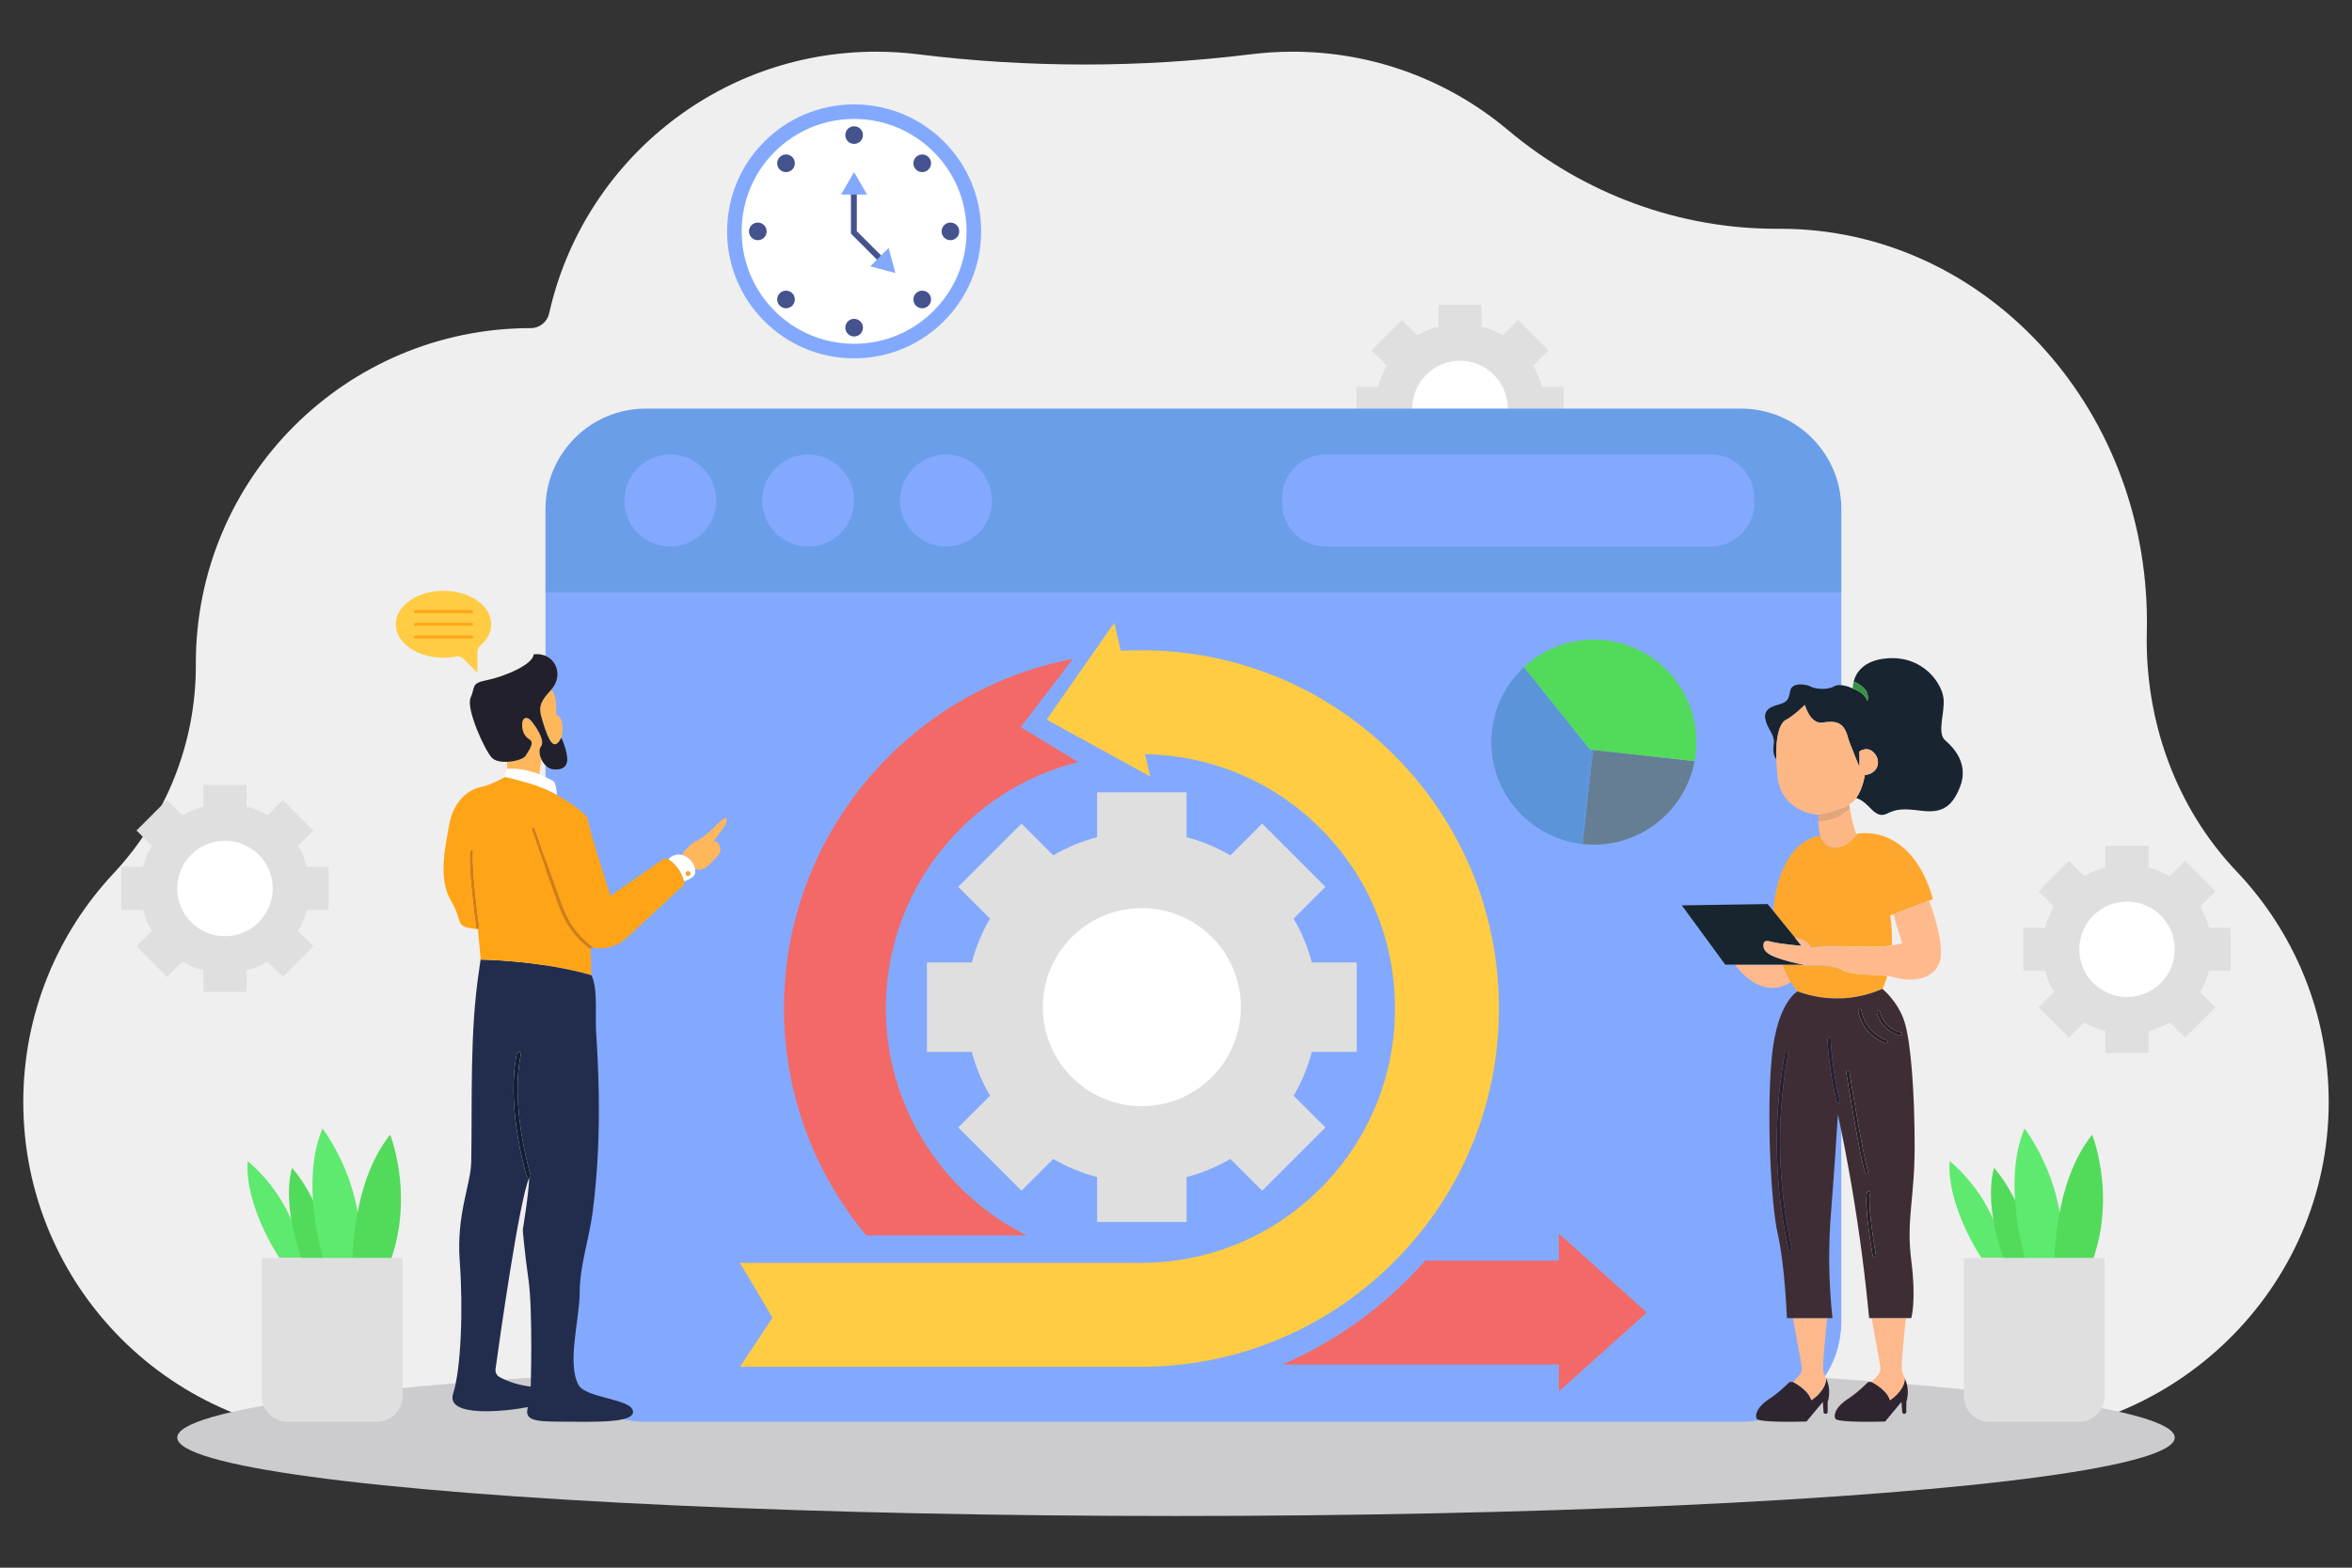 <svg xmlns="http://www.w3.org/2000/svg" xmlns:xlink="http://www.w3.org/1999/xlink" id="Layer_1" x="0px" y="0px" viewBox="0 0 780 520" style="enable-background:new 0 0 780 520;" xml:space="preserve"><rect x="0" y="0" width="780" height="520" fill="#333333" stroke="none"/><g id="_x35_999_-_Process">	<g>		<g>			<path style="fill:#EFEFEF;" d="M659.926,476.643c61.427,0,112.17-49.321,112.353-110.748c0.089-29.78-11.542-56.844-30.542-76.84    c-20.257-21.319-30.462-50.058-29.784-79.458c0.025-1.092,0.038-2.188,0.038-3.287c0-72.031-54.428-130.431-121.573-130.431    c-0.206,0-0.412,0.001-0.618,0.002c-32.896,0.176-64.528-11.582-89.715-32.744c-19.306-16.221-44.213-25.991-71.405-25.991    c-4.667,0-9.267,0.288-13.783,0.846c-36.753,4.547-73.838,4.542-110.591-0.002c-4.51-0.558-9.104-0.845-13.764-0.845    c-53.001,0-97.331,37.112-108.413,86.77c-0.639,2.864-3.151,4.919-6.086,4.918l0,0c-61.357,0-111.096,49.739-111.096,111.096    c0,0.159,0,0.318,0.001,0.477c0.109,25.789-9.687,50.463-27.3,69.3C19.086,309.559,7.72,336.228,7.72,365.557    c0,61.347,49.739,111.086,111.096,111.086H659.926z"></path>		</g>		<g>			<ellipse style="fill:#CCCCCE;" cx="390" cy="476.839" rx="331.214" ry="26.015"></ellipse>		</g>		<g>			<g>				<path style="fill:#83A9FE;" d="M577.366,471.603h-363.19c-18.38,0-33.28-14.9-33.28-33.28V196.532h429.75v241.791     C610.646,456.703,595.746,471.603,577.366,471.603z"></path>			</g>			<g>				<g>					<path style="fill:#FFCC44;" d="M497.089,333.868c0.17,31.49-11.858,61.228-33.865,83.735      c-21.971,22.468-51.359,35.161-82.749,35.74c-0.737,0.013-1.482,0.02-2.227,0.02H245.406l10.778-16.273l-10.778-18.19h132.842      c0.531,0,1.06-0.005,1.587-0.015c22.286-0.411,43.148-9.424,58.748-25.377c15.625-15.979,24.164-37.094,24.043-59.454      c-0.121-22.484-8.945-43.576-24.848-59.39c-15.554-15.467-36.12-24.133-58.054-24.506l1.73,7.399L347.1,238.709l22.434-32.127      l2.17,9.28c2.178-0.118,4.366-0.185,6.542-0.185c31.657,0,61.429,12.27,83.834,34.55      C484.486,272.508,496.919,302.213,497.089,333.868z"></path>				</g>				<g>					<path style="fill:#F36967;" d="M546.137,435.378l-29.16-26.175v8.943h-44.316c-1.526,1.728-3.098,3.425-4.722,5.086      c-12.292,12.571-26.649,22.419-42.319,29.227l-0.138,0.151h91.494v8.943L546.137,435.378z"></path>				</g>				<g>					<path style="fill:#F36967;" d="M293.78,334.429c0-39.385,27.195-72.526,63.79-81.664l-19.081-11.577l17.313-22.628      c-54.491,10.397-95.81,58.395-95.81,115.869c0,28.631,10.256,54.909,27.283,75.362h53.214      C312.827,395.982,293.78,367.39,293.78,334.429z"></path>				</g>				<g>					<g>						<g>							<path style="fill:#DFDFDF;" d="M307.402,348.903v-29.67h14.893c1.354-5.158,3.397-10.036,6.025-14.532l-10.535-10.535        l20.98-20.98l10.535,10.535c4.496-2.628,9.374-4.671,14.532-6.025v-14.893h29.67v14.893        c5.158,1.354,10.036,3.397,14.532,6.025l10.535-10.535l20.98,20.98l-10.535,10.535c2.628,4.496,4.671,9.374,6.025,14.532        h14.893v29.67H435.04c-1.354,5.158-3.397,10.036-6.025,14.532l10.535,10.535l-20.98,20.98l-10.535-10.535        c-4.496,2.628-9.374,4.671-14.532,6.025v14.893h-29.67V390.44c-5.158-1.354-10.036-3.397-14.532-6.025l-10.535,10.535        l-20.98-20.98l10.535-10.535c-2.628-4.496-4.671-9.374-6.025-14.532H307.402L307.402,348.903z"></path>						</g>						<g>							<circle style="fill:#FFFFFF;" cx="378.668" cy="334.068" r="32.84"></circle>						</g>					</g>				</g>			</g>			<g>				<g>					<path style="fill:#DFDFDF;" d="M518.533,142.62v-14.298h-7.177c-0.652-2.486-1.637-4.836-2.903-7.003l5.077-5.077l-10.11-10.11      l-5.077,5.077c-2.166-1.266-4.517-2.251-7.003-2.903v-7.177h-14.298v7.177c-2.486,0.652-4.836,1.637-7.003,2.903l-5.077-5.077      l-10.11,10.11l5.077,5.077c-1.266,2.166-2.251,4.517-2.903,7.003h-7.177v14.298h7.177c0.652,2.486,1.637,4.836,2.903,7.003      l-5.077,5.077l10.11,10.11l5.077-5.077c2.166,1.266,4.517,2.251,7.003,2.903v7.177h14.298v-7.177      c2.486-0.652,4.836-1.637,7.003-2.903l5.077,5.077l10.11-10.11l-5.077-5.077c1.266-2.166,2.251-4.517,2.903-7.003H518.533z"></path>				</g>				<g>					<circle style="fill:#FFFFFF;" cx="484.191" cy="135.472" r="15.825"></circle>				</g>			</g>			<g>				<g>					<g>						<path style="fill:#DFDFDF;" d="M108.952,301.848V287.55h-7.177c-0.652-2.486-1.637-4.836-2.903-7.003l5.077-5.077       l-10.11-10.11l-5.077,5.077c-2.166-1.266-4.517-2.251-7.003-2.903v-7.177H67.462v7.177c-2.486,0.652-4.836,1.637-7.003,2.903       l-5.077-5.077l-10.11,10.11l5.077,5.077c-1.266,2.166-2.251,4.517-2.903,7.003H40.27v14.298h7.177       c0.652,2.486,1.637,4.836,2.903,7.003l-5.077,5.077l10.11,10.11l5.077-5.077c2.166,1.266,4.517,2.251,7.003,2.903v7.177H81.76       v-7.177c2.486-0.652,4.836-1.637,7.003-2.903l5.077,5.077l10.11-10.11l-5.077-5.077c1.266-2.166,2.251-4.517,2.903-7.003       H108.952z"></path>					</g>					<g>						<circle style="fill:#FFFFFF;" cx="74.611" cy="294.699" r="15.825"></circle>					</g>				</g>				<g>					<g>						<path style="fill:#DFDFDF;" d="M739.73,322.034v-14.298h-7.177c-0.652-2.486-1.637-4.836-2.903-7.003l5.077-5.077       l-10.11-10.11l-5.077,5.077c-2.166-1.266-4.517-2.251-7.003-2.903v-7.177H698.24v7.177c-2.486,0.652-4.836,1.637-7.003,2.903       l-5.077-5.077l-10.11,10.11l5.077,5.077c-1.266,2.166-2.251,4.517-2.903,7.003h-7.177v14.298h7.177       c0.652,2.486,1.637,4.836,2.903,7.003l-5.077,5.077l10.11,10.11l5.077-5.077c2.166,1.266,4.517,2.251,7.003,2.903v7.177       h14.298v-7.177c2.486-0.652,4.836-1.637,7.003-2.903l5.077,5.077l10.11-10.11l-5.077-5.077       c1.266-2.166,2.251-4.517,2.903-7.003H739.73z"></path>					</g>					<g>						<circle style="fill:#FFFFFF;" cx="705.389" cy="314.885" r="15.825"></circle>					</g>				</g>			</g>			<g>				<path style="fill:#6B9EE8;" d="M610.646,196.532h-429.75v-27.72c0-18.38,14.9-33.28,33.28-33.28h363.19     c18.38,0,33.28,14.9,33.28,33.28V196.532z"></path>			</g>			<g>				<circle style="fill:#83A9FE;" cx="222.297" cy="166.033" r="15.239"></circle>			</g>			<g>				<circle style="fill:#83A9FE;" cx="268.015" cy="166.033" r="15.239"></circle>			</g>			<g>				<circle style="fill:#83A9FE;" cx="313.733" cy="166.033" r="15.239"></circle>			</g>			<g>				<path style="fill:#83A9FE;" d="M567.376,181.272H439.592c-7.953,0-14.4-6.447-14.4-14.4v-1.679c0-7.953,6.447-14.4,14.4-14.4     h127.784c7.953,0,14.4,6.447,14.4,14.4v1.679C581.776,174.825,575.329,181.272,567.376,181.272z"></path>			</g>			<g>				<g>					<g>						<g>							<path style="fill:#5EEA6E;" d="M657.108,417.239c0,0-11.603-17.139-10.524-32.086c0,0,15.651,12.067,17.809,32.086H657.108z"></path>						</g>						<g>							<path style="fill:#52DB5B;" d="M665.717,420.583c0,0-8.269-18.619-4.437-33.201c0,0,13.2,14.216,11.622,34.279        L665.717,420.583z"></path>						</g>						<g>							<path style="fill:#5EEA6E;" d="M672.411,420.26c0,0-9.035-26.788-1.02-45.942c0,0,16.979,21.672,11.361,48.681        L672.411,420.26z"></path>						</g>						<g>							<path style="fill:#52DB5B;" d="M681.297,420.941c0,0-0.83-27.969,12.541-44.563c0,0,10,24.902-3.371,49.637L681.297,420.941z        "></path>						</g>					</g>					<g>						<path style="fill:#DFDFDF;" d="M689.457,471.603h-29.712c-4.683,0-8.48-3.797-8.48-8.48v-45.884h46.672v45.884       C697.937,467.806,694.14,471.603,689.457,471.603z"></path>					</g>					<g>						<g>							<line style="fill:none;" x1="656.651" y1="423.421" x2="692.551" y2="423.421"></line>						</g>					</g>				</g>				<g>					<g>						<g>							<path style="fill:#5EEA6E;" d="M92.658,417.239c0,0-11.603-17.139-10.524-32.086c0,0,15.651,12.067,17.809,32.086H92.658z"></path>						</g>						<g>							<path style="fill:#52DB5B;" d="M101.267,420.583c0,0-8.269-18.619-4.437-33.201c0,0,13.2,14.216,11.622,34.279        L101.267,420.583z"></path>						</g>						<g>							<path style="fill:#5EEA6E;" d="M107.961,420.26c0,0-9.035-26.788-1.02-45.942c0,0,16.979,21.672,11.361,48.681        L107.961,420.26z"></path>						</g>						<g>							<path style="fill:#52DB5B;" d="M116.847,420.941c0,0-0.83-27.969,12.541-44.563c0,0,10,24.902-3.371,49.637L116.847,420.941z        "></path>						</g>					</g>					<g>						<path style="fill:#DFDFDF;" d="M125.007,471.603H95.294c-4.683,0-8.48-3.797-8.48-8.48v-45.884h46.672v45.884       C133.487,467.806,129.69,471.603,125.007,471.603z"></path>					</g>					<g>						<g>							<line style="fill:none;" x1="92.201" y1="423.421" x2="128.1" y2="423.421"></line>						</g>					</g>				</g>			</g>			<g>				<g>					<g>						<path style="fill:#FFB75C;" d="M228.121,284.518c-0.568-0.426-1.2-0.735-1.855-0.912c0.509-1.504,3.054-4.061,5.363-5.063       c2.905-1.261,7.317-6.626,8.662-7.127c1.172-0.436,0.823,1.488-0.274,3.015c-1.408,1.959-3.344,4.66-3.344,4.66h0.227       c0.792,0,1.485,0.532,1.68,1.299c0.096,0.376,0.197,0.812,0.286,1.278c0.274,1.425-0.767,2.138-3.508,4.989       s-4.863,1.523-4.863,1.523s-0.003-0.002-0.003-0.003C230.298,286.897,229.628,285.648,228.121,284.518z"></path>					</g>					<g>						<path style="fill:#FFFFFF;" d="M225.199,288.613c0.88,1.364,1.357,2.681,1.617,3.711h0.002c0,0,3.569-1.009,3.715-2.763       c0.039-0.463,0.027-0.926-0.042-1.385c-0.193-1.28-0.864-2.529-2.37-3.659c-0.568-0.426-1.2-0.735-1.855-0.912       c-1.575-0.426-3.29-0.066-4.625,1.411c0.028,0.017,0.059,0.023,0.086,0.041C222.764,285.769,224.087,286.901,225.199,288.613z        M227.39,289.781c0-0.424,0.344-0.767,0.767-0.767c0.424,0,0.767,0.344,0.767,0.767c0,0.424-0.344,0.767-0.767,0.767       S227.39,290.205,227.39,289.781z"></path>					</g>					<g>						<path style="fill:#FFB75C;" d="M180.264,240.224c-1.59-5.098-2.028-6.469,2.522-11.457c0,0,2.028,0.987,1.645,8.278       c2.686,1.096,2.321,5.738,1.736,7.638C183.681,249.69,181.853,245.322,180.264,240.224z"></path>					</g>					<g>						<path style="fill:#FFB75C;" d="M168.149,255.08v-2.379c2.713-0.093,5.494-0.968,6.14-1.989       c1.133-1.791,3.07-4.386,1.389-5.409c-1.681-1.023-2.485-2.558-2.522-4.897c-0.037-2.339,1.498-2.997,2.885-1.425       c1.386,1.572,4.936,6.578,3.365,8.625c-0.762,0.992-0.591,2.705,0.136,4.252h-0.001l-0.729,5.009h-0.002       C175.413,255.558,171.805,254.775,168.149,255.08z"></path>					</g>					<g>						<path style="fill:#FFFFFF;" d="M167.383,257.764l-0.002,0.001l0.767-2.685c3.657-0.305,7.265,0.477,10.661,1.786       c1.525,0.588,3.008,1.282,4.432,2.032c1.311,0.69,1.29,3.507,1.457,4.842c-2.796-1.542-5.782-2.897-8.433-3.67       C168.365,257.764,167.383,257.764,167.383,257.764z"></path>					</g>					<g>						<g>							<path style="fill:#222D4D;" d="M196.104,323.44c-17.103-4.932-36.73-5.151-36.73-5.151s-0.123,0.798-0.307,2.156        c-0.068,0.45-0.136,0.962-0.211,1.528c-3.123,20.823-2.197,42.372-2.586,63.41c-0.143,7.75-4.966,17.253-3.8,33.039        c1.167,15.793,0.437,35.597-2.19,43.824c-2.633,8.22,18.085,5.806,24.777,4.489c-1.207,4.387,1.972,4.83,11.618,4.83        c9.653,0,23.904,0.655,23.243-3.513c-0.655-4.161-15.709-4.211-18.101-8.733c-3.852-7.281,0.412-21.687,0.424-30.672        c0.012-8.697,3.16-17.826,4.289-26.489c1.714-13.148,2.26-26.377,2.032-39.628c-0.117-6.812-0.432-13.619-0.886-20.416        C197.357,337.361,198.317,327.369,196.104,323.44z M175.504,390.647c-0.365,0.113-0.751-0.093-0.857-0.461        c-1.131-3.948-6.655-24.625-3.256-40.677c0.079-0.373,0.453-0.606,0.825-0.521l0,0c0.363,0.083,0.587,0.439,0.51,0.803        c-3.338,15.756,2.13,36.174,3.233,40.018C176.061,390.167,175.858,390.537,175.504,390.647z M176.006,459.941        c-2.497-0.287-5.628-0.955-8.971-2.49c-0.45-0.211-0.887-0.423-1.303-0.641c-0.989-0.518-1.549-1.59-1.398-2.695        c1.33-9.646,7.825-55.817,11.161-63.465c-0.109,5.26-2.122,17.246-2.122,17.246s0.443,6.29,1.903,16.666        C176.736,434.945,176.006,459.941,176.006,459.941z"></path>						</g>					</g>					<g>						<path style="fill:#FFA417;" d="M158.494,308.199c0.003,0,0.005,0.001,0.008,0h0.001c0.279-0.039,0.474-0.292,0.436-0.571       c-0.418-3.059-2.572-19.274-2.063-25.197c0.023-0.271-0.177-0.509-0.446-0.543c-0.291-0.036-0.549,0.177-0.574,0.468       c-0.52,6.133,1.638,22.279,2.07,25.411c0.028,0.201,0.171,0.353,0.352,0.41c-7.921-0.766-4.421-2.019-8.658-9.297       c-4.277-7.347-2.19-16.775-0.655-25.323c1.535-8.555,7.122-11.843,10.526-12.505c3.391-0.654,7.873-3.277,7.891-3.287       l0.002-0.001c0,0,0.982,0,8.882,2.306c2.652,0.772,5.637,2.128,8.433,3.67c5.527,3.047,10.313,6.824,10.313,8.282       c0,2.19,7.456,25.139,7.456,25.139c5.792-4.032,11.591-8.07,17.389-12.102c0.533-0.37,1.229-0.377,1.784-0.041       c0.028,0.017,0.059,0.023,0.086,0.041c1.037,0.71,2.36,1.842,3.472,3.554c0.88,1.364,1.357,2.681,1.617,3.711l0,0       c0.15,0.58-0.034,1.194-0.478,1.596c-6.167,5.724-12.334,11.44-18.501,17.157c-2.981,2.756-7.061,3.977-11.052,3.315       c0,0-0.007,0-0.007-0.007c-1.228-0.907-2.974-2.483-4.032-3.582c-4.12-4.271-5.792-8.882-6.788-11.645l-0.703-1.931       c-2.204-6.075-4.933-13.617-7.905-22.367c-0.091-0.267-0.381-0.414-0.649-0.323c-0.268,0.091-0.411,0.385-0.32,0.653       c2.972,8.762,5.708,16.304,7.912,22.385l0.696,1.917c1.03,2.852,2.749,7.6,7.02,12.02c1.098,1.139,2.613,2.429,3.889,3.37       l0.205,8.555c-17.103-4.932-36.73-5.151-36.73-5.151s0-0.88-0.873-10.09C158.498,308.199,158.496,308.199,158.494,308.199z"></path>					</g>					<g>						<circle style="fill:#FFA417;" cx="228.158" cy="289.781" r="0.767"></circle>					</g>					<g>						<path style="fill:#D67E09;" d="M192.01,311.515c-4.271-4.421-5.99-9.169-7.02-12.02l-0.696-1.917       c-2.204-6.082-4.94-13.623-7.912-22.385c-0.091-0.268,0.052-0.562,0.32-0.653c0.267-0.09,0.558,0.056,0.649,0.323       c2.972,8.75,5.702,16.292,7.905,22.367l0.703,1.931c0.996,2.763,2.667,7.375,6.788,11.645       c1.057,1.098,2.804,2.674,4.032,3.582c-0.075-0.007-0.15-0.02-0.225-0.034l-0.669-0.123l0.014,0.655       C194.623,313.944,193.109,312.654,192.01,311.515z"></path>					</g>					<g>						<path style="fill:#D67E09;" d="M157.924,307.767c-0.432-3.132-2.59-19.278-2.07-25.411c0.025-0.292,0.283-0.505,0.574-0.468       c0.269,0.034,0.47,0.272,0.446,0.543c-0.509,5.922,1.645,22.138,2.063,25.197c0.038,0.279-0.157,0.532-0.436,0.571H158.5       c-0.003,0-0.005-0.001-0.008,0c-0.076,0.01-0.149,0-0.218-0.022C158.095,308.12,157.952,307.969,157.924,307.767z"></path>					</g>					<g>						<path style="fill:#141F35;" d="M175.504,390.647c-0.365,0.113-0.751-0.093-0.857-0.461       c-1.131-3.948-6.655-24.625-3.256-40.677c0.079-0.373,0.453-0.606,0.825-0.521l0,0c0.363,0.083,0.587,0.439,0.51,0.803       c-3.338,15.756,2.13,36.174,3.233,40.018C176.061,390.167,175.858,390.537,175.504,390.647z"></path>					</g>					<g>						<path style="fill:#22202B;" d="M179.405,247.607c1.571-2.047-1.979-7.053-3.365-8.625c-1.386-1.571-2.921-0.914-2.885,1.425       c0.037,2.339,0.841,3.874,2.522,4.897s-0.256,3.618-1.389,5.409c-0.646,1.02-3.427,1.895-6.14,1.989       c-2.048,0.07-4.058-0.303-5.08-1.404c-2.375-2.558-8.625-16.336-6.98-19.899s-0.11-4.714,5.427-5.811       c5.537-1.096,15.349-5.153,15.459-8.552c7.017-0.822,10.361,6.743,5.811,11.731c-4.55,4.989-4.111,6.359-2.522,11.457       c1.59,5.098,3.417,9.465,5.902,4.459c0,0,1.718,3.728,1.937,6.688c0.219,2.96-1.681,4.181-4.788,3.79       c-1.6-0.201-3.002-1.659-3.774-3.303C178.814,250.311,178.643,248.599,179.405,247.607z"></path>					</g>				</g>				<g>					<g>						<path style="fill:#182430;" d="M645.135,245.618c-2.931-2.501-0.086-9.141-0.601-13.971       c-0.521-4.831-6.559-14.149-18.55-13.284c-8.078,0.58-10.515,4.917-11.245,7.692c1.852,0.762,5.539,2.775,4.562,6.495       c-0.864-2.931-4.874-4.181-4.874-4.181s-3.967-1.986-6.189-0.692c-2.217,1.294-6.409,0.864-7.702,0.086       c-1.294-0.773-6.21-1.637-6.811,1.294c-0.607,2.936-0.692,3.8-4.23,4.745c-3.537,0.945-4.831,2.587-3.795,5.695       c1.036,3.108,3.022,4.401,2.501,7.59c-0.513,3.181,0.847,4.736,0.858,4.749c-0.265-8.203,1.363-12.191,3.286-13.117       c2.329-1.122,6.21-4.917,6.21-4.917s1.723,6.473,5.867,5.867c3.993-0.58,6.983-0.564,8.427,5.013       c0.14,0.542,0.322,1.079,0.526,1.605c3.296,8.524,3.296,7.96,3.296,7.96v-5.002c0,0,2.888-2.142,5.174,0.907       c2.072,2.759,0.692,6.554-3.408,6.903c0,0-0.631,4.54-2.873,7.643c0.337,0.1,0.62,0.203,0.811,0.29       c1.583,0.719,2.882,2.018,4.042,3.22c1.412,1.471,3.145,2.754,5.223,1.739c3.365-1.637,5.266-1.809,11.476-1.036       c6.21,0.778,10.091-0.601,12.936-8.019C652.902,253.471,648.071,248.119,645.135,245.618z"></path>					</g>					<g>						<path style="fill:#2F2530;" d="M600.712,464.439c-1.093-3.623-6.096-6.038-6.096-6.038h-1.15c0,0-3.451,3.566-6.901,5.751       c-3.451,2.185-4.773,5.003-3.968,6.441c0.805,1.438,16.505,0.92,16.505,0.92l5.406-6.511l0.238,3.342       c0.027,0.383,0.363,0.669,0.745,0.636c0.355-0.031,0.628-0.328,0.628-0.684v-3.293c0,0,1.495-3.956-0.69-8.154       C606.118,458.688,604.047,462.253,600.712,464.439z"></path>					</g>					<g>						<path style="fill:#FDB98C;" d="M597.501,453.291c0.19,1.058-0.129,2.144-0.861,2.932l-2.023,2.177       c0,0,5.003,2.415,6.096,6.038c3.336-2.185,5.406-5.751,4.716-7.591c-0.69-1.84-0.805-1.323-0.805-4.141       c0-2.251,0.953-11.76,1.337-15.499h-11.344L597.501,453.291z"></path>					</g>					<g>						<path style="fill:#2F2530;" d="M626.791,464.439c-1.093-3.623-6.096-6.038-6.096-6.038h-1.15c0,0-3.451,3.566-6.901,5.751       c-3.451,2.185-4.773,5.003-3.968,6.441c0.805,1.438,16.505,0.92,16.505,0.92l5.406-6.511l0.238,3.342       c0.027,0.383,0.363,0.669,0.745,0.636c0.355-0.031,0.627-0.328,0.627-0.684v-3.293c0,0,1.495-3.956-0.69-8.154       C632.197,458.688,630.127,462.253,626.791,464.439z"></path>					</g>					<g>						<path style="fill:#FDB98C;" d="M623.58,453.291c0.19,1.058-0.129,2.144-0.861,2.932l-2.023,2.177c0,0,5.003,2.415,6.096,6.038       c3.336-2.185,5.406-5.751,4.716-7.591c-0.69-1.84-0.805-1.323-0.805-4.141c0-2.251,0.953-11.76,1.337-15.499h-11.344       L623.58,453.291z"></path>					</g>					<g>						<path style="fill:#FEBA8D;" d="M575.351,319.977c0,0,8.347,12.331,18.58,5.777l0,0c-0.91-1.49-1.933-3.459-2.725-5.777       H575.351z"></path>					</g>					<g>						<path style="fill:#FDB784;" d="M603.044,273.223c0.086,1.524,0.327,2.861,0.601,3.967c0,0,0,0.001,0,0.002l0,0       c1.243,4.747,6.929,6.156,12.037-0.345c-1.153-2.689-1.877-6.523-2.209-8.577c-1.191,0.988-4.076,3.652-10.462,4.088       C603.016,272.639,603.025,272.926,603.044,273.223z"></path>					</g>					<g>						<path style="fill:#FDB784;" d="M603.017,271.296c-0.012,0.327-0.013,0.673-0.007,1.028c0.009-0.325,0.027-1.29,0.048-1.79       C603.041,270.781,603.025,271.027,603.017,271.296z"></path>					</g>					<g>						<path style="fill:#FDB784;" d="M621.846,250.148c-2.286-3.049-5.174-0.907-5.174-0.907v5.002c0,0,0,0.564-3.296-7.96       c-0.204-0.526-0.386-1.063-0.526-1.605c-1.444-5.577-4.434-5.593-8.427-5.013c-4.144,0.607-5.867-5.867-5.867-5.867       s-3.881,3.795-6.21,4.917c-1.923,0.926-3.551,4.914-3.286,13.117c0.056,1.735,0.195,3.654,0.436,5.777       c1.304,11.508,12.297,12.592,13.472,12.678c0.064,0,0.102,0.005,0.102,0.005c1.599-0.172,3.65-0.542,5.92-1.385       c1.712-0.628,3.14-1.374,4.272-2.066c0.91-0.512,1.67-1.273,2.302-2.147c2.242-3.103,2.873-7.643,2.873-7.643       C622.538,256.702,623.918,252.907,621.846,250.148z"></path>					</g>					<g>						<path style="fill:#FDA72E;" d="M598.642,320.38l-0.46-0.403h-6.976c0.792,2.318,1.815,4.287,2.725,5.777       c1.205,1.972,2.21,3.108,2.21,3.108c2.867,1.059,7.351,2.321,12.939,2.329c6.836,0.01,12.159-1.861,15.182-3.192       c0.679-1.354,1.217-2.793,1.648-4.267c-4.833-0.673-10.673-0.018-15.036-1.972C605.737,319.46,598.642,320.38,598.642,320.38z       "></path>					</g>					<g>						<path style="fill:#FDA72E;" d="M603.645,277.191L603.645,277.191c-14.262,2.415-15.527,24.269-15.527,24.269       s0.026,0.311,0.078,0.854l7.053,8.693c4.658,0.748,5.406,3.335,5.406,3.335c4.083-0.863,9.431-0.518,17.885-0.288       c3.936,0.107,6.855-0.148,8.864-0.45c0.187-5.585-0.525-9.959-0.525-9.959s0.002-0.001,1.419-0.542l0.051-0.019       c0.363-0.139,0.82-0.313,1.386-0.529l0.878-0.336c0.214-0.082,0.439-0.168,0.679-0.259l1.343-0.513       c0.55-0.21,1.147-0.438,1.808-0.691l0.043-0.016c1.748-0.668,3.897-1.489,6.541-2.499       c-3.911-14.492-13.342-23.233-25.074-21.738c-0.09,0.119-0.18,0.23-0.27,0.345       C610.574,283.347,604.888,281.938,603.645,277.191z"></path>					</g>					<g>						<path style="fill:#3E2D35;" d="M596.14,328.862c0,0-6.729,3.278-8.54,21.652c-1.812,18.374-0.345,48.825,1.984,58.917       c2.329,10.093,3.019,27.777,3.019,27.777h1.783h0.23h11.344h1.739c-1.197-11.312-1.195-20.525-0.949-27       c0.237-6.217,0.705-10.074,1.898-27.432c0.379-5.514,0.671-10.06,0.863-13.112c1.638,7.681,3.174,15.634,4.575,23.852       c2.601,15.258,4.472,29.859,5.777,43.691h0.603h0.23h11.344h1.798c0,0,1.725-5.607,0-19.15       c-1.725-13.543,1.121-20.272,1.121-37.783c0-17.511-1.208-34.505-3.364-41.32c-2.157-6.815-7.332-10.955-7.332-10.955       c-3.024,1.33-8.346,3.202-15.182,3.192C603.491,331.184,599.007,329.921,596.14,328.862z M593.754,414.701       c-0.039,0.008-0.078,0.013-0.116,0.013c-0.246,0-0.469-0.171-0.524-0.421c-2.886-13.097-4.167-26.492-3.808-39.811       c0.227-8.44,1.12-16.943,2.654-25.271c0.054-0.291,0.334-0.487,0.625-0.431c0.292,0.053,0.484,0.333,0.431,0.625       c-1.524,8.274-2.411,16.721-2.636,25.107c-0.357,13.232,0.916,26.539,3.783,39.551       C594.227,414.35,594.044,414.637,593.754,414.701z M609.819,365.87c-0.046,0.012-0.092,0.018-0.137,0.018       c-0.238,0-0.456-0.159-0.518-0.4c-2.744-10.461-3.12-20.89-3.123-20.994c-0.01-0.296,0.222-0.545,0.518-0.554       c0.006-0.001,0.012-0.001,0.018-0.001c0.288,0,0.526,0.229,0.536,0.519c0.004,0.103,0.376,10.416,3.088,20.757       C610.278,365.502,610.106,365.795,609.819,365.87z M618.555,389.062c-1.611-4.257-6.11-32.204-6.301-33.392       c-0.047-0.292,0.152-0.568,0.445-0.615c0.292-0.049,0.568,0.152,0.615,0.445c0.047,0.289,4.672,29.026,6.245,33.182       c0.105,0.277-0.035,0.587-0.312,0.692c-0.062,0.024-0.126,0.035-0.19,0.035C618.84,389.409,618.636,389.277,618.555,389.062z        M616.663,334.724c0.297-0.053,0.572,0.138,0.626,0.429c0.282,1.504,1.122,4.394,3.578,6.855       c1.331,1.335,2.988,2.383,4.79,3.032c0.279,0.1,0.424,0.408,0.323,0.687c-0.079,0.219-0.285,0.355-0.505,0.355       c-0.06,0-0.122-0.01-0.182-0.032c-1.95-0.702-3.744-1.837-5.187-3.283c-2.66-2.666-3.569-5.791-3.873-7.416       C616.18,335.059,616.372,334.779,616.663,334.724z M619.263,395.427c0.128-0.267,0.448-0.381,0.716-0.253       c0.267,0.128,0.381,0.449,0.253,0.716c-0.326,0.681-0.804,3.999,1.797,20.057c0.049,0.301,0.08,0.498,0.091,0.569       c0.042,0.294-0.162,0.565-0.456,0.608c-0.026,0.004-0.051,0.005-0.077,0.005c-0.263,0-0.493-0.193-0.531-0.461       c-0.009-0.068-0.04-0.258-0.088-0.549C619.021,404.094,618.448,397.132,619.263,395.427z M626.515,340.523       c1.108,0.924,2.45,1.584,3.88,1.91c0.289,0.066,0.47,0.354,0.404,0.642c-0.057,0.249-0.278,0.418-0.523,0.418       c-0.039,0-0.08-0.005-0.119-0.014c-1.595-0.363-3.092-1.1-4.33-2.132c-2.21-1.843-3.076-4.169-3.396-5.392       c-0.075-0.287,0.097-0.58,0.384-0.655c0.286-0.075,0.58,0.096,0.655,0.383C623.757,336.783,624.534,338.872,626.515,340.523z"></path>					</g>					<g>						<path style="fill:#2C202A;" d="M607.114,344.458c-0.009-0.29-0.248-0.519-0.536-0.519c-0.006,0-0.013,0-0.018,0.001       c-0.296,0.009-0.528,0.258-0.518,0.554c0.003,0.104,0.379,10.533,3.123,20.994c0.063,0.241,0.28,0.4,0.518,0.4       c0.045,0,0.091-0.006,0.137-0.018c0.287-0.075,0.458-0.368,0.383-0.655C607.49,354.874,607.117,344.561,607.114,344.458z"></path>					</g>					<g>						<path style="fill:#2C202A;" d="M625.294,346.05c0.06,0.022,0.122,0.032,0.182,0.032c0.22,0,0.426-0.136,0.505-0.355       c0.101-0.279-0.044-0.587-0.323-0.687c-1.803-0.649-3.459-1.697-4.79-3.032c-2.457-2.462-3.297-5.352-3.578-6.855       c-0.055-0.291-0.33-0.482-0.626-0.429c-0.291,0.055-0.483,0.335-0.428,0.626c0.305,1.625,1.213,4.75,3.873,7.416       C621.55,344.212,623.344,345.348,625.294,346.05z"></path>					</g>					<g>						<path style="fill:#2C202A;" d="M622.815,335.301c-0.287,0.075-0.459,0.368-0.384,0.655c0.32,1.223,1.186,3.549,3.396,5.392       c1.238,1.032,2.735,1.769,4.33,2.132c0.04,0.009,0.08,0.014,0.119,0.014c0.245,0,0.466-0.169,0.523-0.418       c0.066-0.289-0.115-0.577-0.404-0.642c-1.43-0.326-2.772-0.986-3.88-1.91c-1.981-1.651-2.758-3.74-3.045-4.839       C623.394,335.397,623.1,335.225,622.815,335.301z"></path>					</g>					<g>						<path style="fill:#2C202A;" d="M619.247,389.375c0.277-0.105,0.417-0.415,0.312-0.692c-1.573-4.156-6.199-32.893-6.245-33.182       c-0.047-0.293-0.323-0.494-0.615-0.445c-0.293,0.047-0.492,0.322-0.445,0.615c0.191,1.188,4.69,29.135,6.301,33.392       c0.081,0.215,0.286,0.347,0.502,0.347C619.12,389.409,619.184,389.398,619.247,389.375z"></path>					</g>					<g>						<path style="fill:#2C202A;" d="M621.056,416.668c0.038,0.268,0.268,0.461,0.531,0.461c0.025,0,0.051-0.002,0.077-0.005       c0.294-0.042,0.497-0.314,0.456-0.608c-0.01-0.071-0.042-0.267-0.091-0.569c-2.6-16.057-2.123-19.375-1.797-20.057       c0.128-0.267,0.015-0.588-0.253-0.716c-0.268-0.128-0.588-0.014-0.716,0.253c-0.815,1.705-0.242,8.667,1.706,20.691       C621.016,416.41,621.047,416.6,621.056,416.668z"></path>					</g>					<g>						<path style="fill:#2C202A;" d="M590.38,374.51c0.225-8.386,1.112-16.833,2.636-25.107c0.053-0.291-0.139-0.571-0.431-0.625       c-0.29-0.056-0.571,0.139-0.625,0.431c-1.534,8.328-2.426,16.831-2.654,25.271c-0.359,13.319,0.922,26.714,3.808,39.811       c0.055,0.251,0.277,0.421,0.524,0.421c0.038,0,0.077-0.004,0.116-0.013c0.29-0.064,0.473-0.35,0.409-0.639       C591.296,401.049,590.023,387.742,590.38,374.51z"></path>					</g>					<g>						<path style="fill:#18252E;" d="M598.182,319.977c0,0-3.519-0.576-6.7-1.581c-3.056-0.966-6.025-1.944-6.585-4.054       c-0.025-0.094-0.304-1.328,0.283-1.947c0.276-0.291,0.86-0.391,2.075-0.066c3.221,0.863,10.121,1.38,10.121,1.38       s0,0-2.128-2.703l-7.053-8.693l-1.976-2.435l-28.467,0.431l14.406,19.668h3.192h15.855H598.182L598.182,319.977z"></path>					</g>					<g>						<path style="fill:#FEBA8D;" d="M632.634,301.446l-1.343,0.513l-0.679,0.259l-0.878,0.336l-1.386,0.529l-0.051,0.019       l-0.439,0.168l2.954,9.576c0,0-1.103,0.41-3.409,0.757c-2.009,0.302-4.928,0.558-8.864,0.45       c-8.454-0.23-13.802-0.575-17.885,0.288c0,0-0.748-2.588-5.406-3.335c2.128,2.703,2.128,2.703,2.128,2.703       s-6.901-0.518-10.121-1.38c-1.215-0.325-1.799-0.225-2.075,0.066c-0.586,0.619-0.308,1.853-0.283,1.947       c0.56,2.11,3.528,3.088,6.585,4.054c3.181,1.006,6.7,1.581,6.7,1.581l0.46,0.403c0,0,7.096-0.92,12.232,1.38       c4.363,1.954,10.203,1.299,15.036,1.972c0.856,0.119,1.685,0.275,2.464,0.5c5.176,1.495,12.709,0.978,14.837-5.003       c2.128-5.981-3.462-20.503-3.462-20.503l-5.264,2.012l-0.043,0.016L632.634,301.446z"></path>					</g>					<g>						<path style="fill:#E4A577;" d="M603.07,270.292c-0.004,0.052-0.009,0.141-0.013,0.243c-0.021,0.499-0.039,1.464-0.048,1.79       c0,0.009-0.001,0.024-0.001,0.032c0.001,0,0.001,0,0.002,0c6.386-0.435,9.27-3.1,10.462-4.088       c-0.14-0.875-0.209-1.428-0.209-1.428c-1.133,0.692-2.56,1.438-4.272,2.066C606.72,269.75,604.67,270.121,603.07,270.292z"></path>					</g>					<g>						<path style="fill:#369144;" d="M619.302,232.548c0.977-3.72-2.711-5.732-4.562-6.495c-0.36,1.342-0.311,2.313-0.311,2.313       S618.438,229.618,619.302,232.548z"></path>					</g>				</g>			</g>			<g>				<g>					<path style="fill:#FFCC44;" d="M147.08,195.963c8.745,0,15.835,4.971,15.835,11.103c0,2.695-1.37,5.165-3.647,7.088      c-0.615,0.519-0.955,1.294-0.955,2.098v6.884l-4.588-4.588c-0.644-0.644-1.563-0.944-2.458-0.772      c-1.333,0.256-2.737,0.394-4.186,0.394c-8.745,0-15.835-4.971-15.835-11.103C131.245,200.934,138.335,195.963,147.08,195.963z"></path>				</g>				<g>					<g>						<path style="fill:#FFA417;" d="M137.675,211.768h18.809c0.198,0,0.359-0.161,0.359-0.359v-0.25       c0-0.198-0.161-0.359-0.359-0.359h-18.809c-0.198,0-0.359,0.161-0.359,0.359v0.25       C137.316,211.607,137.477,211.768,137.675,211.768z"></path>					</g>					<g>						<path style="fill:#FFA417;" d="M137.675,207.55h18.809c0.198,0,0.359-0.161,0.359-0.359v-0.25       c0-0.198-0.161-0.359-0.359-0.359h-18.809c-0.198,0-0.359,0.161-0.359,0.359v0.25       C137.316,207.389,137.477,207.55,137.675,207.55z"></path>					</g>					<g>						<path style="fill:#FFA417;" d="M137.675,203.332h18.809c0.198,0,0.359-0.161,0.359-0.359v-0.25       c0-0.198-0.161-0.359-0.359-0.359h-18.809c-0.198,0-0.359,0.161-0.359,0.359v0.25       C137.316,203.171,137.477,203.332,137.675,203.332z"></path>					</g>				</g>			</g>			<g>				<g>					<path style="fill:#657E93;" d="M561.976,252.481c-1.447,7.698-5.559,14.937-12.159,20.221      c-7.333,5.87-16.345,8.213-24.991,7.255l3.461-31.208L561.976,252.481z"></path>				</g>				<g>					<path style="fill:#52DB5B;" d="M555.11,224.914c6.452,8.06,8.643,18.158,6.866,27.567l-33.689-3.732l-1.076-0.119      l-21.858-27.303c0.629-0.593,1.286-1.16,1.969-1.707C521.982,207.884,543.374,210.254,555.11,224.914z"></path>				</g>				<g>					<polygon style="fill:#5B94D8;" points="528.287,248.75 524.826,279.958 527.211,248.631      "></polygon>				</g>				<g>					<path style="fill:#5B94D8;" d="M505.353,221.327l21.858,27.303l-2.385,31.328c-8.646-0.958-16.927-5.216-22.797-12.549      C490.838,253.431,492.474,233.338,505.353,221.327z"></path>				</g>			</g>			<g>				<g>					<circle style="fill:#83A9FE;" cx="283.254" cy="76.746" r="42.117"></circle>				</g>				<g>					<circle style="fill:#FFFFFF;" cx="283.254" cy="76.746" r="37.291"></circle>				</g>				<g>					<circle style="fill:#44528D;" cx="283.254" cy="44.807" r="2.925"></circle>				</g>				<g>					<circle style="fill:#44528D;" cx="260.67" cy="54.162" r="2.925"></circle>				</g>				<g>					<circle style="fill:#44528D;" cx="251.315" cy="76.746" r="2.925"></circle>				</g>				<g>					<circle style="fill:#44528D;" cx="260.67" cy="99.33" r="2.925"></circle>				</g>				<g>					<circle style="fill:#44528D;" cx="283.254" cy="108.685" r="2.925"></circle>				</g>				<g>					<circle style="fill:#44528D;" cx="305.838" cy="99.33" r="2.925"></circle>				</g>				<g>					<circle style="fill:#44528D;" cx="315.193" cy="76.746" r="2.925"></circle>				</g>				<g>					<circle style="fill:#44528D;" cx="305.838" cy="54.162" r="2.925"></circle>				</g>				<g>					<g>						<polygon style="fill:#44528D;" points="292.642,87.931 282.196,77.485 282.196,60.805 284.146,60.805 284.146,76.677        294.021,86.552       "></polygon>					</g>					<g>						<polygon style="fill:#83A9FE;" points="283.238,57.068 278.923,64.541 287.553,64.541       "></polygon>					</g>					<g>						<polygon style="fill:#83A9FE;" points="296.939,90.574 294.706,82.239 288.604,88.341       "></polygon>					</g>				</g>			</g>		</g>	</g></g><g id="Layer_1_1_"></g></svg>